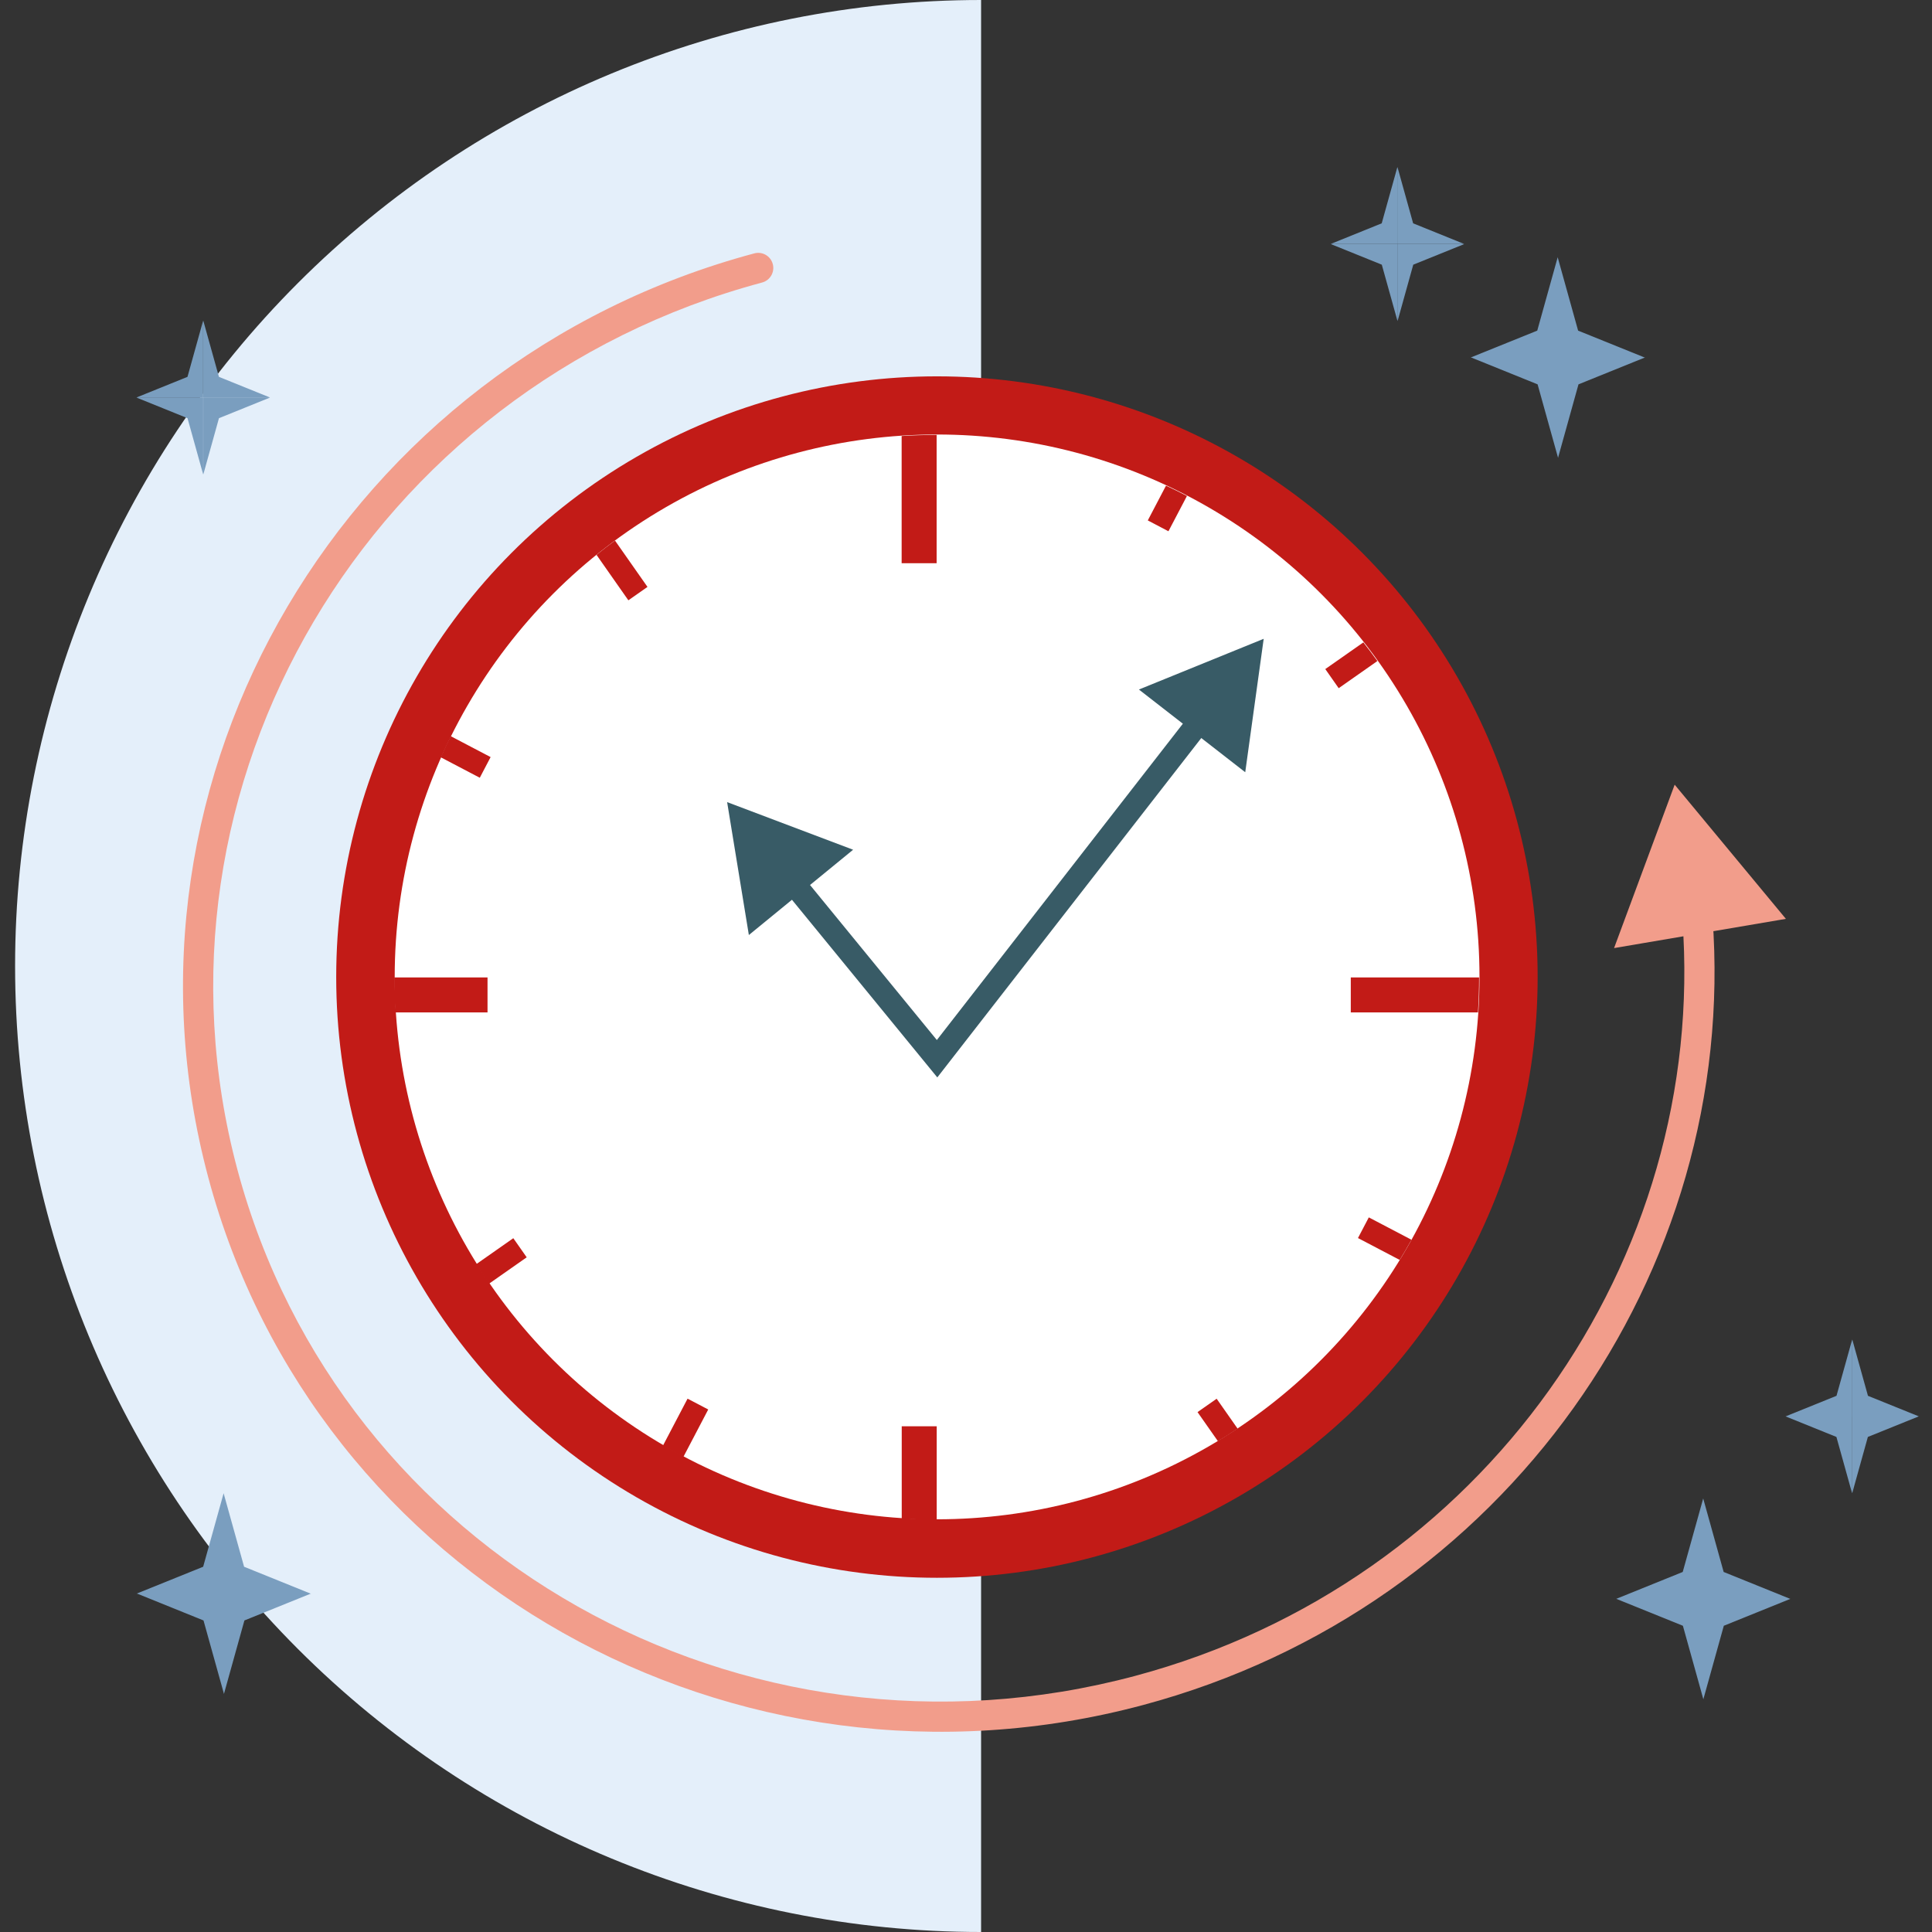 <?xml version="1.0" encoding="UTF-8"?>
<svg width="128px" height="128px" viewBox="0 0 128 128" version="1.1" xmlns="http://www.w3.org/2000/svg" xmlns:xlink="http://www.w3.org/1999/xlink">
    <rect x="0" y="0" width="128" height="128" fill="#333333" stroke="none"/>
    <title>01_Basics_Icons_Illustrations/06_illustrations_128x128/Other/x42_clock</title>
    <g id="01_Basics_Icons_Illustrations/06_illustrations_128x128/Other/x42_clock" stroke="none" stroke-width="1" fill="none" fill-rule="evenodd">
        <g id="128x128_w39_clock" transform="translate(1, 0)">
            <path d="M64,128 C47.026,128 30.747,121.257 18.745,109.255 C6.743,97.253 -3.55271403e-15,80.974 -3.55271403e-15,64 C-3.55271403e-15,47.026 6.743,30.748 18.745,18.745 C30.747,6.743 47.026,0 64,0 L64,64 L64,128 Z" id="Path" fill="#E4EFFA" fill-rule="nonzero"></path>
            <ellipse id="Oval" fill="#C21B17" fill-rule="nonzero" cx="61.074" cy="64.733" rx="39.799" ry="39.799"></ellipse>
            <path d="M109.951,51.987 L105.936,62.813 L117.32,60.877 L109.951,51.987 Z M49.491,18.718 C50.025,18.575 50.341,18.027 50.199,17.494 C50.056,16.96 49.507,16.644 48.974,16.787 L49.491,18.718 Z M110.463,60.934 C112.144,83.451 97.309,104.842 74.226,111.027 L74.743,112.959 C98.745,106.528 114.211,84.271 112.458,60.785 L110.463,60.934 Z M74.226,111.027 C48.18,118.006 21.558,102.972 14.732,77.5 L12.801,78.018 C19.922,104.594 47.668,120.214 74.743,112.959 L74.226,111.027 Z M14.732,77.5 C7.907,52.028 23.446,25.697 49.491,18.718 L48.974,16.787 C21.899,24.041 5.68,51.442 12.801,78.018 L14.732,77.5 Z" id="Shape" fill="#F29D8B" fill-rule="nonzero"></path>
            <ellipse id="Oval" fill="#FFFFFF" fill-rule="nonzero" cx="61.085" cy="64.722" rx="35.935" ry="35.935"></ellipse>
            <path d="M61.054,28.815 C60.275,28.815 59.502,28.839 58.736,28.888 L58.736,37.315 L61.054,37.315 L61.054,28.815 Z M38.52,36.76 C38.921,36.436 39.33,36.121 39.745,35.814 L41.897,38.884 L40.631,39.772 L38.52,36.76 Z M28.202,50.173 C28.412,49.701 28.632,49.234 28.861,48.773 L31.504,50.159 L30.787,51.528 L28.202,50.173 Z M25.197,67.075 C25.148,66.309 25.123,65.536 25.123,64.757 L31.3,64.757 L31.3,67.075 L25.197,67.075 Z M31.401,85.048 C31.109,84.623 30.827,84.192 30.554,83.754 L33.008,82.034 L33.895,83.3 L31.401,85.048 Z M44.272,96.531 C43.816,96.29 43.365,96.039 42.921,95.779 L44.553,92.665 L45.922,93.382 L44.272,96.531 Z M61.06,100.685 C61.059,100.685 61.059,100.685 61.058,100.685 C60.28,100.685 59.508,100.66 58.742,100.611 L58.742,94.494 L61.06,94.494 L61.06,100.685 Z M80.995,94.651 C80.567,94.938 80.132,95.215 79.691,95.483 L78.34,93.556 L79.606,92.669 L80.995,94.651 Z M92.514,82.137 C92.264,82.589 92.004,83.035 91.735,83.474 L88.969,82.024 L89.687,80.655 L92.514,82.137 Z M96.993,64.757 C96.993,65.536 96.968,66.309 96.919,67.075 L88.493,67.075 L88.493,64.757 L96.993,64.757 Z M89.326,42.56 C89.644,42.965 89.954,43.377 90.255,43.796 L87.691,45.594 L86.804,44.328 L89.326,42.56 Z M76.251,32.175 C76.719,32.393 77.181,32.622 77.638,32.859 L76.412,35.197 L75.044,34.479 L76.251,32.175 Z" id="Shape" fill="#C21B17"></path>
            <polygon id="Path" fill="#385B66" points="74.456 45.683 82.723 42.322 81.5 51.162 78.588 48.897 61.099 71.382 51.469 59.612 48.614 61.948 47.174 53.142 55.521 56.297 52.666 58.633 61.069 68.904 77.368 47.948"></polygon>
            <path d="M11.421,24.968 L12.46,21.238 L12.46,26.333 L8.045,26.333 L11.421,24.968 Z M13.505,24.968 L12.466,21.238 L12.466,26.333 L16.882,26.333 L13.505,24.968 Z M13.507,27.706 L12.469,31.436 L12.469,26.341 L16.884,26.341 L13.507,27.706 Z M11.423,27.706 L12.462,31.436 L12.462,26.341 L8.047,26.341 L11.423,27.706 Z" id="Shape" fill="#7A9EBF"></path>
            <path d="M90.542,14.796 L91.581,11.066 L91.581,16.161 L87.166,16.161 L90.542,14.796 Z M92.624,14.796 L91.585,11.066 L91.585,16.161 L96,16.161 L92.624,14.796 Z M92.632,17.536 L91.594,21.266 L91.594,16.171 L96.009,16.171 L92.632,17.536 Z M90.548,17.536 L91.587,21.266 L91.587,16.171 L87.172,16.171 L90.548,17.536 Z" id="Shape" fill="#7A9EBF"></path>
            <path d="M120.673,92.476 L121.712,88.746 L121.712,93.84 L121.706,93.84 L121.706,98.931 L120.667,95.201 L117.301,93.84 L117.297,93.84 L117.299,93.84 L117.291,93.837 L117.306,93.837 L120.673,92.476 Z M122.757,92.476 L121.718,88.746 L121.718,93.837 L121.713,93.837 L121.713,98.931 L122.751,95.201 L126.118,93.84 L126.133,93.84 L126.126,93.837 L126.128,93.837 L126.124,93.837 L122.757,92.476 Z" id="Shape" fill="#7A9EBF"></path>
            <polygon id="Path" fill="#7A9EBF" points="12.46 103.801 13.813 98.942 13.813 98.924 13.816 98.933 13.818 98.924 13.818 98.942 15.172 103.801 19.559 105.574 19.608 105.574 19.584 105.584 19.587 105.585 19.581 105.585 15.193 107.359 13.842 112.209 13.842 112.236 13.838 112.222 13.834 112.236 13.834 112.209 12.483 107.359 8.096 105.585 8.045 105.585 8.07 105.575 8.069 105.574 8.072 105.574"></polygon>
            <polygon id="Path" fill="#7A9EBF" points="110.485 104.147 111.839 99.288 111.839 99.27 111.841 99.279 111.844 99.27 111.844 99.288 113.197 104.147 117.601 105.927 117.622 105.927 117.611 105.931 117.612 105.931 117.611 105.931 113.207 107.711 111.854 112.57 111.854 112.588 111.851 112.579 111.849 112.588 111.849 112.57 110.496 107.711 106.092 105.931 106.07 105.931 106.081 105.927 106.081 105.927 106.082 105.927"></polygon>
            <polygon id="Path" fill="#7A9EBF" points="100.847 21.905 102.196 17.061 102.196 17.027 102.2 17.044 102.205 17.027 102.205 17.061 103.554 21.905 107.945 23.679 107.994 23.679 103.579 25.464 102.229 30.314 102.229 30.341 102.225 30.327 102.221 30.341 102.221 30.314 100.87 25.464 96.479 23.689 96.432 23.689 96.455 23.679 96.455 23.679 96.455 23.679"></polygon>
        </g>
    </g>
</svg>